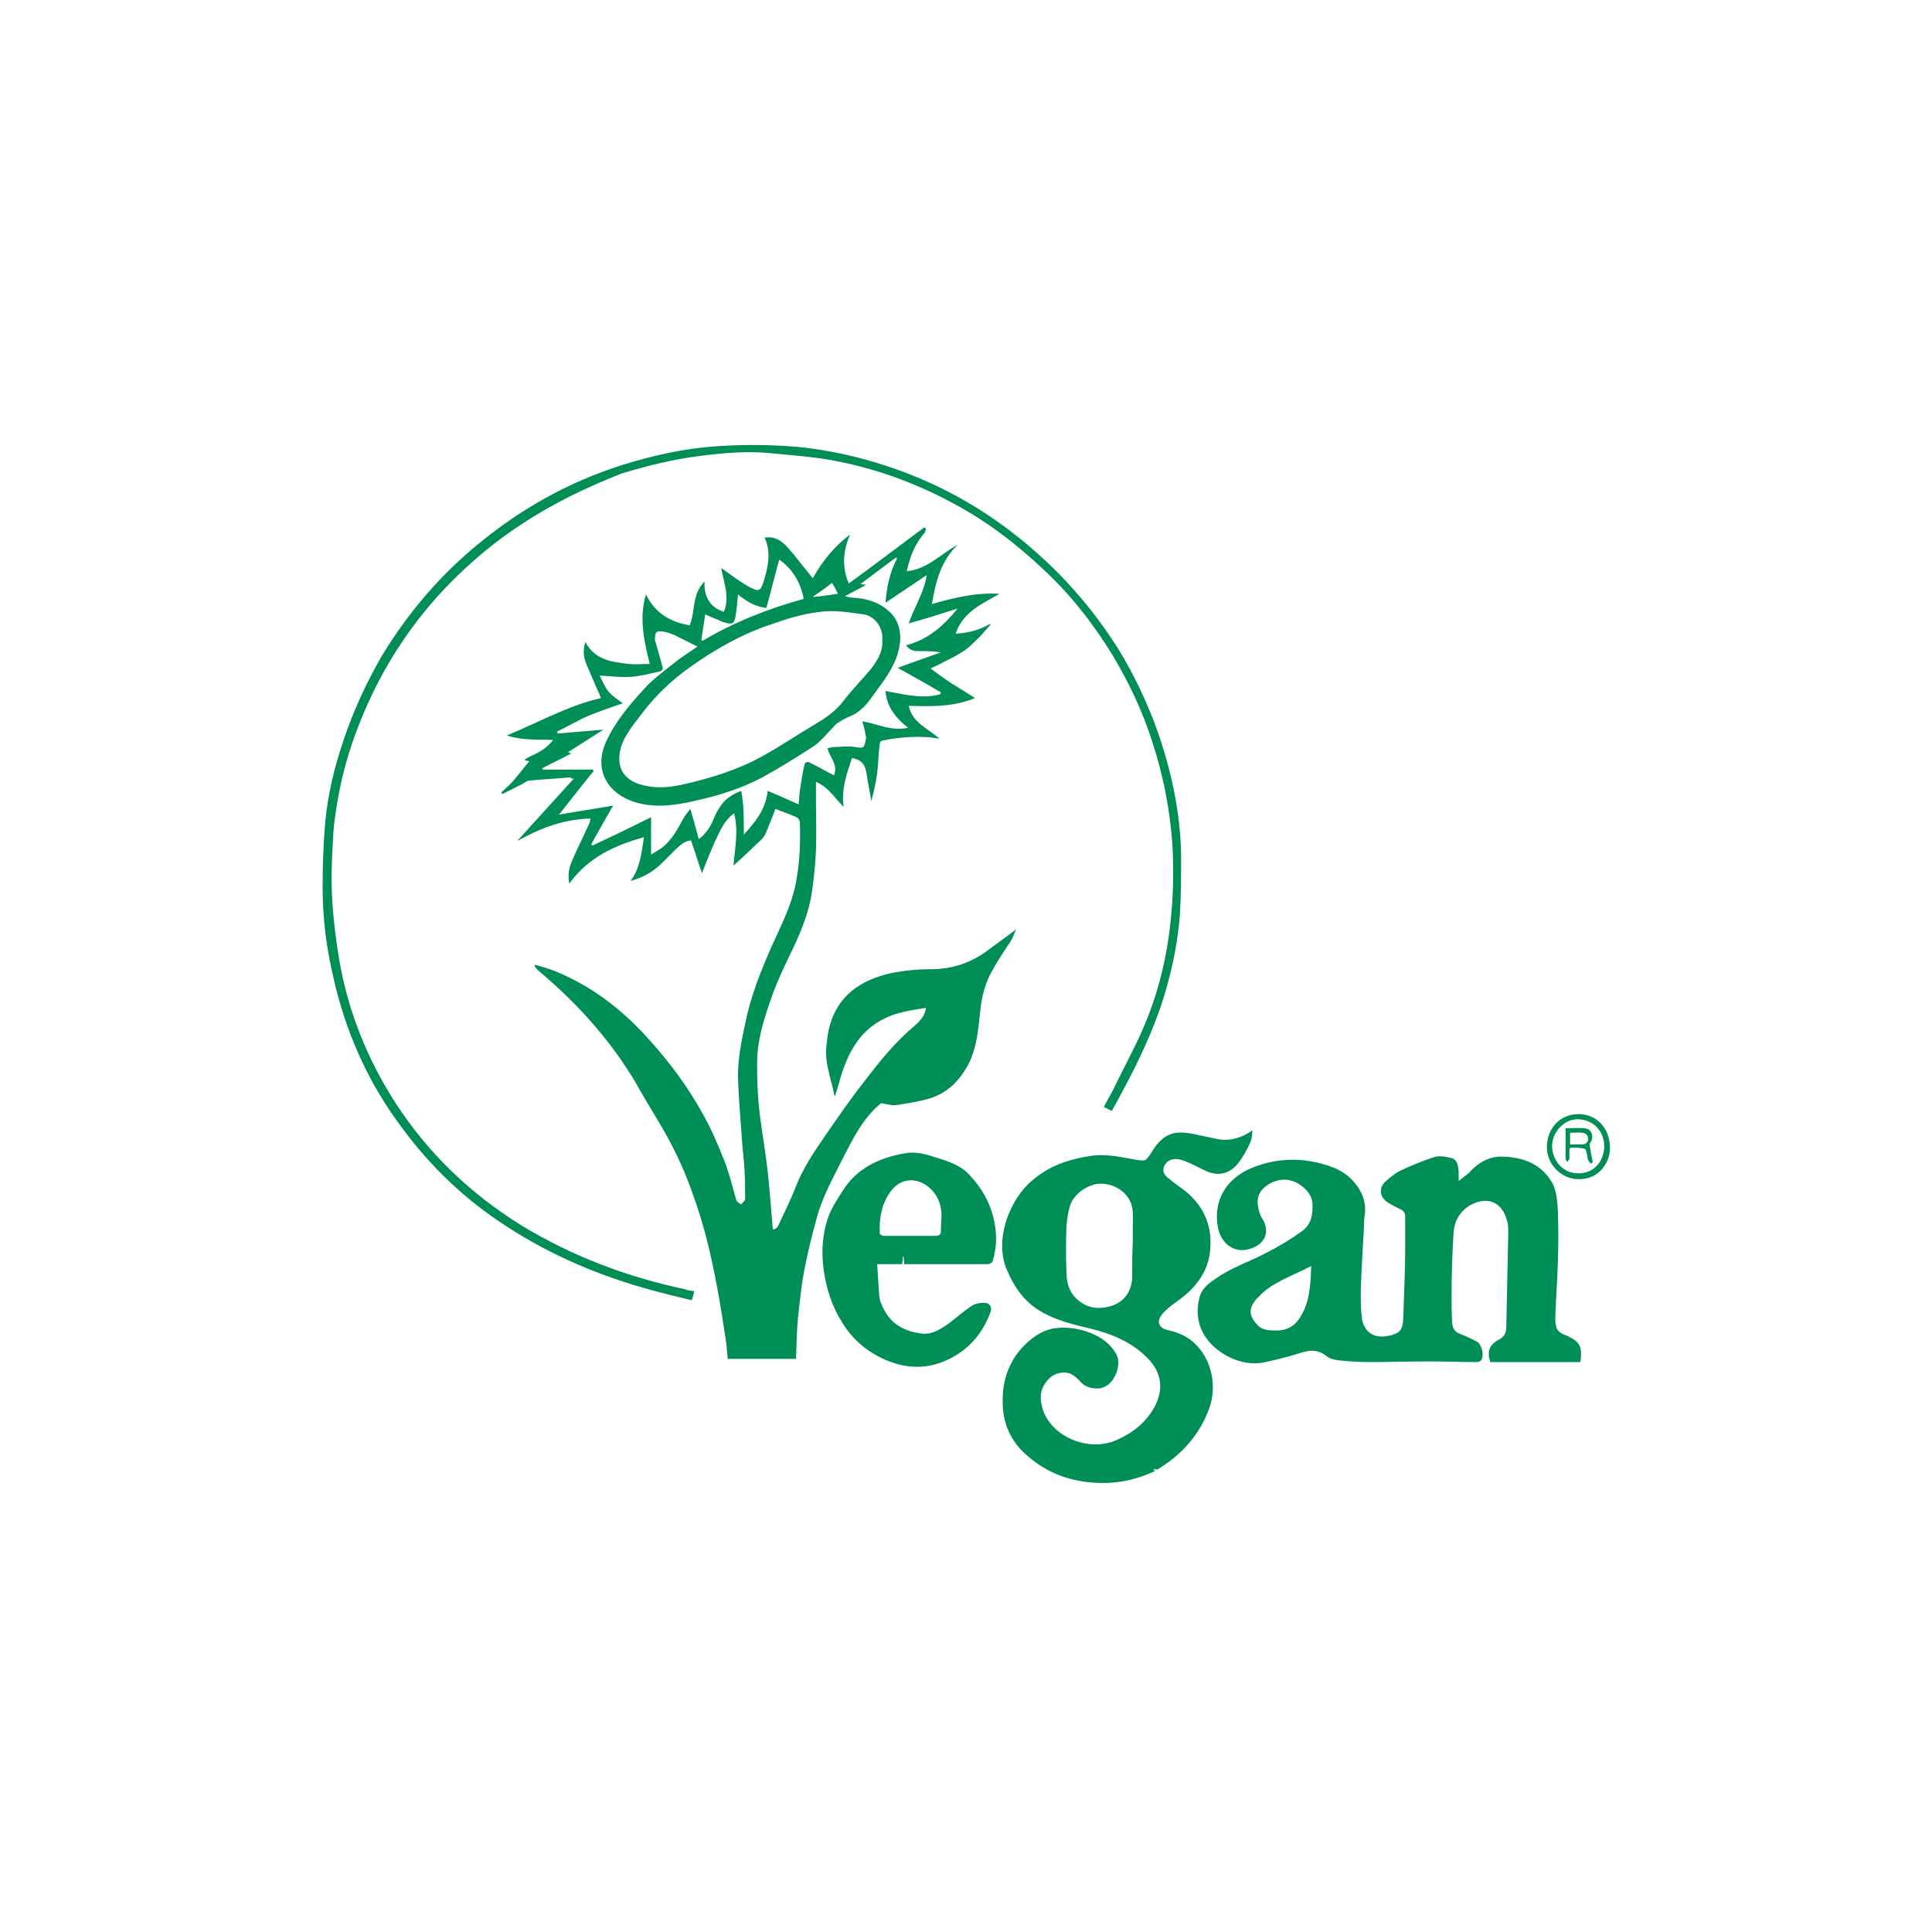 <?xml version="1.0" encoding="UTF-8"?> <!-- Generator: Adobe Illustrator 24.0.3, SVG Export Plug-In . SVG Version: 6.00 Build 0) --> <svg xmlns="http://www.w3.org/2000/svg" xmlns:xlink="http://www.w3.org/1999/xlink" id="Слой_1" x="0px" y="0px" viewBox="0 0 300 300" style="enable-background:new 0 0 300 300;" xml:space="preserve"> <style type="text/css"> .st0{fill:#008E57;} </style> <g> <path class="st0" d="M88.6,120.7c-2.1,0.2-4.2,0.3-6.3,0.5c-0.5,0-0.9,0.4-1.3,0.6c-1,0.5-2,1-3,1.5c-0.1-0.1-0.1-0.2-0.2-0.2 c0.7-0.7,1.5-1.3,2.1-2.1c0.8-0.9,1.5-1.9,2.3-2.8c-0.2,0-0.4-0.1-0.6-0.1c0-0.1-0.1-0.1-0.1-0.2c0.9-0.5,1.9-0.9,2.8-1.5 c0.6-0.4,1.1-0.9,1.6-1.5c-2.4-0.1-4.8,0.1-7.2-0.7c4.9-2,9.4-4.6,14.6-5.8c-0.2-0.5-0.3-0.9-0.5-1.2c-0.6-1.4-1.2-2.8-1.8-4.2 c-0.4-1-0.5-2.1-0.1-3.3c1.5,2.8,4.1,3.1,6.8,3.4c1,0.1,2,0,3.2,0c-0.9-3.6-1.7-7.1-0.6-10.8c1.4,2.9,3.8,4.3,6.8,4.8 c0.9-2.2,0.3-4.8,2.3-6.8c-0.1,2.3,0.8,4,3,4.7c1-2.4-0.1-4.7-0.4-6.8c1.3,0.9,2.7,2,4.1,2.8c1.8,1,2,0.9,2.6-1.1 c0.5-1.8,0.9-3.6,0.4-5.4c-0.1-0.3-0.2-0.7-0.4-1c1.6-0.3,2.7,0.5,3.6,1.5c1.1,1.2,2.1,2.6,3.2,3.9c0.2,0.3,0.5,0.6,0.7,0.9 c1.5-2.7,3.4-5,5.8-6.8c-1.1,2.5-1.3,5.1-0.2,7.6c4-2.9,7.8-5.8,11.7-8.7c0.1,0.1,0.2,0.1,0.3,0.2c-0.1,0.2-0.1,0.4-0.2,0.6 c-1.5,1.7-2.3,3.7-2.8,6c3.2-0.3,5.3-2.7,7.9-4.1c-2.6,2.5-3.4,5.7-4,9.2c3.5-1,6.8-1.8,10.5-1.6c-2.7,1.6-5.7,2.8-6.8,6.2 c2-0.1,3.7-0.6,5.3-1.5c0,0,0.1,0.1,0.1,0.1c-0.6,0.7-1.2,1.4-1.9,2.1c-0.7,0.7-1.3,1.3-2.1,1.9c-0.8,0.5-1.6,1-2.5,1.4 c-0.9,0.5-1.7,0.9-2.8,1.4c1.2,0.9,2.3,1.7,3.4,2.4c1.1,0.7,2.3,1.4,3.5,2.2c-3.4,1.4-6.8,1.3-10.3,1.2c0.6,2.7,3,3.5,4.8,5.1 c-0.5-0.1-1-0.1-1.4-0.2c-2.5-0.2-5.1,0-7.5,0.5c-0.2,0-0.4,0.3-0.4,0.5c-0.2,1.5-0.2,3.1-0.4,4.6c-0.2,1.4-0.5,2.8-0.9,4.3 c-0.2-1.3-0.5-2.7-0.7-4c-0.2-1.7-0.8-2.4-2.3-2.7c-0.8,2.4-1.7,4.8-1.3,7.6c-1.4-1.4-2.4-3.1-4.3-3.9c0,0.9,0,1.7,0,2.4 c0,2.8,0.1,5.5,0,8.3c-0.1,2.1-0.3,4.1-0.6,6.2c-0.5,3.7-2,7-3.6,10.3c-0.9,1.9-1.8,3.8-2.5,5.7c-1.1,3.1-2.2,6.3-2.4,9.6 c-0.1,2.5,0,5,0.2,7.5c0.3,3.2,0.9,6.4,1.3,9.6c0.4,3.3,0.6,6.5,0.9,9.9c0.5,0,0.8-0.4,1-0.9c0.8-1.8,1.7-3.5,2.4-5.3 c1.1-3,2.9-5.7,4.7-8.3c2-2.9,4-5.8,6.2-8.6c2.3-3,4.7-6,7.7-8.5c0.8-0.7,1.6-1.5,1.8-2.8c-1.3,0.2-2.6,0.4-3.8,0.7 c-2.8,0.7-5.1,2.1-6.8,4.4c-1.4,1.9-2.3,4.2-2.9,6.5c-0.2,0.7-0.4,1.4-0.7,2.2c-0.1-0.5-0.2-0.9-0.3-1.4c-0.5-2.1-1.2-4.1-1-6.3 c0.1-0.9,0.2-1.9,0.4-2.8c1.2-5.1,4.8-7.6,9.7-8.7c2-0.4,4.1-0.6,6.1-0.6c3.2,0,6.1-0.9,8.7-2.8c1.5-1.1,3-2.2,4.6-3.4 c-0.3,0.6-0.5,1.3-0.9,1.9c-0.9,1.4-1.9,2.8-2.7,4.3c-1.2,2-1.8,4.3-2,6.6c-0.3,2.7-0.5,5.4-1.7,7.9c-1.4,2.8-3.5,4.9-6.6,5.7 c-1.6,0.4-3.2,0.7-4.8,0.9c-0.7,0.1-1.5-0.2-2.3-0.3c-2.9,2.4-4.5,5.8-6.2,9.1c-1.5,3-3.1,5.9-3.9,9.2c-0.7,2.5-1.3,5-1.8,7.6 c-0.5,2.5-0.7,5-1,7.5c-0.2,2.1-0.2,4.2-0.3,6.3c-3.5,0-7,0-10.6,0c-0.1-1.2-0.2-2.4-0.4-3.6c-0.4-2.6-0.8-5.2-1.3-7.8 c-0.9-4.8-2-9.5-3.7-14.1c-0.9-2.6-2-5.2-3.3-7.7c-1.7-3.3-3.8-6.4-5.6-9.7c-1.8-3-3.8-5.8-6.1-8.5c-2.7-3.2-5.7-6.1-8.9-8.8 c-0.3-0.2-0.5-0.5-0.7-0.8c0-0.1,0.1-0.1,0.1-0.2c1,0.3,2.1,0.6,3.1,1c5.6,2.3,10.2,5.8,14.2,10.2c3.4,3.7,6.4,7.7,8.8,12.1 c1.3,2.3,2.3,4.7,3.3,7.2c0.7,1.8,1.2,3.8,1.7,5.6c0.1,0.2,0.1,0.4,0.2,0.6c0.2,0.2,0.4,0.4,0.7,0.5c0.2-0.3,0.6-0.5,0.6-0.8 c0-1.6,0-3.1-0.1-4.7c-0.1-1.5-0.3-3.1-0.4-4.6c-0.2-3.1-0.5-6.2-0.6-9.3c-0.1-3.4,0.7-6.7,1.4-10c1.1-4.5,2.9-8.7,4.9-13 c1.1-2.4,2.2-4.9,2.7-7.6c0.6-3.1,0.7-6.2,0.6-9.4c0-0.2-0.3-0.6-0.5-0.7c-1.1-0.5-2.1-0.8-3.3-1.3c-0.5,1.4-1,2.6-1.5,3.8 c-0.1,0.2-0.3,0.5-0.4,0.7c-1.5,1.4-3,2.9-4.6,4.3c0.2-2.7,0.8-5.3,0.1-8.1c-1.6,1.1-2.2,2.8-3,4.4c-0.7,1.6-1.4,3.3-2,4.9 c-0.6-1.7-1.1-3.4-1.7-5.1c-1.1,0.1-1.7,0.8-2.4,1.4c-0.8,0.8-1.6,1.6-2.4,2.4c-1.3,1.2-2.8,2-4.6,2.5c1.5-2,1.7-4.3,2.1-6.8 c-4.7,1.3-8.7,3.2-11.6,7.2c-0.3-1.4,0-2.6,0.5-3.7c0.7-1.7,1.6-3.4,2.4-5.2c0.2-0.3,0.3-0.7,0.4-1.2c-4.2,0.1-7.8,1.5-11.4,3.5 c2.9-3.2,5.9-6.5,8.8-9.7C88.6,120.9,88.6,120.8,88.6,120.7z M137,99.5c0.2-2.3-1.4-3.9-2.9-4.1c-2.2-0.3-4.5-0.7-6.7-0.4 c-2.7,0.3-5.3,1.1-7.8,2c-4.5,1.5-8.7,3.9-12.6,6.7c-2.8,2-5.3,4.4-7.4,7.2c-1.2,1.6-2.6,3.2-3.2,5.2c-0.7,2.7,0.1,4.8,3,5.7 c2.3,0.7,4.4,0.5,6.7,0c4.4-1,8.6-2.3,12.5-4.5c2.7-1.5,5.2-3.2,7.9-4.8c1.7-1,3.3-2.1,4.5-3.7c1.3-1.7,2.9-3.3,4.3-5 C136.3,102.5,137.1,101.1,137,99.5z M115.5,129.6c1.8-2,3.4-3.9,3.7-6.8c1.7,0.7,3.2,1.4,4.8,2.1c0.1-0.7,0.1-1.4,0.2-2.1 c0.2-1.3,0.4-2.7,0.7-4c0.1-0.4,0.4-0.6,0.8-0.4c0.8,0.4,1.6,0.8,2.3,1.2c0.5,0.3,1,0.5,1.5,0.8c0.7-1.7-0.7-2.8-1-4.2 c0.4-0.1,0.7-0.2,0.9-0.2c1.1,0,2.3-0.2,3.4,0c1.2,0.2,1.4,0.2,1.6-1c0.1-0.3,0.1-0.6,0-0.9c-0.1-0.7-0.3-1.4-0.5-2.1 c2.4,0.4,4.5,1.6,7.1,1c-1.9-1.5-3.3-3.2-3.5-5.7c2.9,0.5,5.7,1.3,8.5,0.5c0-0.1,0.1-0.2,0.1-0.3c-2.2-1.3-4.4-2.5-6.7-3.8 c2.2-0.8,4.4-1.6,6.7-2.4c-1.2-0.2-2.4-0.2-3.6-0.2c-0.7,0-1.3-0.2-1.8-0.9c3.4-0.9,5.7-2.9,8-5.7c-2.6,0.8-5,1.6-7.6,2.3 c0.9-2.6,2.4-4.8,2.8-7.5c-2.2,1.5-4.2,2.8-6.4,4.3c0.2-2.6,0.7-4.8,1.8-6.9c-0.1,0-0.1-0.1-0.2-0.1c-1.8,1.3-3.6,2.7-5.5,4.1 c0.3,0,0.5,0.1,0.9,0.1c-1.2,0.7-2.3,1.2-3.3,1.8c0.2,0,0.3,0.1,0.5,0.1c0.2,0,0.4,0.1,0.6,0.1c2.1,0.1,4,0.6,5.6,2 c0.5,0.4,0.9,0.9,1.2,1.4c1,1.9,0.8,3.9,0.1,5.9c-0.9,2.4-2.5,4.3-4,6.4c-0.7,1-1.6,1.9-2.7,2.5c-0.7,0.3-1.4,0.6-2,1 c-0.4,0.2-0.8,0.5-1.1,0.9c-1,1-1.9,2.2-3.1,3c-2.6,1.7-5.2,3.3-7.9,4.8c-3.4,1.8-7,2.9-10.7,3.7c-3.1,0.7-6.2,1.1-9.3,0.1 c-3.9-1.3-6.3-4.8-4.3-9.3c1.4-3.1,3.6-5.7,5.9-8.2c1.3-1.5,3-2.7,4.5-3.9c1.2-1,2.5-1.8,3.8-2.7c-1.2-0.6-2.4-1.2-3.6-1.8 c-0.5-0.2-1-0.4-1.6-0.5c-1.2-0.2-1.4,0-1.4,1.2c0,0.1,0,0.3,0.1,0.4c0.3,1.2,0.7,2.4,1,3.6c0.2,0.5,0.1,0.9-0.5,1 c-1.4,0.3-2.9,0.7-4.3,0.8c-1.6,0.1-3.1-0.1-4.9-0.2c0.5,0.9,0.8,1.8,1.4,2.5c0.6,0.7,1.4,1.2,2.2,1.8c-1.7,0.6-3.5,1.2-5.2,1.9 c-1.7,0.7-3.3,1.7-5,2.5c0,0.1,0.1,0.2,0.1,0.3c2.3-0.2,4.7-0.4,7.1-0.6c-1.9,1.2-3.6,2.3-5.5,3.5c0.2,0.1,0.3,0.1,0.5,0.2 c-1.5,0.8-3,1.5-4.5,2.3c0,0.1,0.1,0.2,0.1,0.2c2.6,0,5.1,0,7.7,0c0.1,0.1,0.1,0.1,0.2,0.2c-1.8,2.2-3.5,4.4-5.4,6.8 c2.8-0.5,5.5-0.9,8.4-1.4c-1.2,2.1-2.3,4-3.4,6c0.1,0.1,0.1,0.1,0.2,0.2c3-1.4,6.1-2.9,9.1-4.4c0,2,0,3.8,0,5.8 c0.5-0.3,1.1-0.7,1.6-1c1.6-1.2,2.5-2.9,3.4-4.6c0.3-0.5,0.7-1,1.1-1.5c0.5,1.7,0.9,3.2,1.3,4.7c1.1-0.8,1.8-1.9,2.3-3.1 c0.3-0.8,0.7-1.5,1.2-2.2c0.7-1,1.8-1.7,3.1-2.2C115.5,124.8,115.5,127.1,115.5,129.6z M114.6,92.3c-0.1,1.2-0.2,2.3-0.4,3.5 c-0.2,1-0.5,1.2-1.5,0.9c-0.5-0.1-0.9-0.3-1.3-0.5c-0.6-0.2-1.2-0.5-1.9-0.8c-0.2,1.4-0.4,2.7-0.6,4c0.1,0,0.2,0.1,0.2,0.1 c4.9-2.9,10.2-5,15.7-6.5c-0.5-2.7-1.9-4.8-3.8-6.1c-0.7,2.5-1.3,5-2,7.5C117.3,94.2,115.9,93.4,114.6,92.3z M126.3,92.6 c0,0,0,0.1,0,0.1c1.2-0.1,2.4-0.3,3.8-0.5c-0.3-0.7-0.6-1.2-0.9-1.7C128.2,91.3,127.2,92,126.3,92.6z"></path> <path class="st0" d="M245.4,211.5c-4.7,0-9.3,0-14,0c-0.5-1.6-0.2-2.6,1.2-3.4c1-0.5,1.3-1.1,1.3-2.2c0.1-4.8,0.2-9.6,0.3-14.4 c0-0.7,0-1.4-0.2-2c-0.8-3-3.2-3.8-5.8-2.3c-1.6,1-2.4,2.5-2.5,4.3c-0.2,3.2-0.3,6.4-0.3,9.6c0,1.5,0,2.9,0.1,4.4 c0.1,0.9,0.5,1.4,1.4,1.7c0.8,0.3,1.6,0.7,2.4,1.1c0.8,0.4,1.2,2.2,0.7,2.9c-0.1,0.2-0.5,0.3-0.7,0.3c-2.5,0-5-0.1-7.4-0.1 c-3.1,0-6.1,0.1-9.2,0.1c-1.7,0-3.4-0.1-5.1-0.3c-0.6-0.1-1.3-0.3-1.7-0.7c-1.2-0.9-2.4-0.9-3.7-0.5c-1.9,0.6-3.8,1.1-5.7,1.5 c-4.1,1-9.3-2-10.3-6.1c-0.3-1.2-0.3-2.4,0-3.7c0.3-1.5,1.3-2.3,2.5-3.1c2.5-1.8,5.4-2.7,8-4.1c1.8-0.9,3.6-2,5.3-3.2 c1.5-1,1.9-2.5,1.8-4.4c-0.1-1.8-1.9-3.2-3.4-3.6c-1.9-0.5-3.9,0.6-4.7,1.8c-0.3,0.5-0.5,1.3-0.4,1.9c0.1,0.8,0.3,1.6,0.7,2.2 c1.6,2.6-0.2,4.6-2.8,4.9c-2,0.2-3.7-1.3-4.1-3.6c-0.7-4,1.2-7.5,5.4-9.2c4-1.6,8.2-1.6,12.3-0.1c1.9,0.7,3.4,1.9,4.4,3.7 c0.7,1.2,0.9,2.5,0.7,3.9c-0.1,0.6-0.1,1.2-0.1,1.7c-0.2,3.3-0.4,6.7-0.5,10c0,1.5,0,3,0.2,4.4c0.3,1.6,1.5,2.9,3.7,2.6 c2.2-0.4,2.6-0.9,2.7-2.8c0.1-3.6,0.3-7.2,0.3-10.8c0-1.6,0-3.3,0-4.9c0-0.7-0.3-1.1-0.9-1.3c-0.6-0.3-1.2-0.6-1.7-0.9 c-1.4-0.9-1.6-2.3-0.4-3.4c0.7-0.6,1.4-1.2,2.2-1.6c1.7-0.8,3.4-1.5,5.2-2.1c0.8-0.3,1.8-0.1,2.7,0.1c1,0.2,1.1,1.2,1.2,2 c0,0.4,0,0.9,0,1.6c0.8-0.7,1.5-1.1,2-1.7c1.2-1.2,2.7-2.1,4.5-2.1c3.4,0,6.4,1.1,8.1,4.2c0.6,1.2,0.7,2.7,0.8,4 c0.1,2.8,0.1,5.6,0,8.4c-0.1,2.8-0.3,5.6-0.4,8.4c0,1.5,0.2,2.3,1.8,2.8C245.4,208.4,245.7,209.1,245.4,211.5z M203.6,196.6 c-0.8,0.4-1.6,0.8-2.3,1.1c-2.1,1-4.2,1.9-5.8,3.6c-1.7,1.7-1.7,2.9-0.2,4.5c0.8,0.8,1.9,0.8,3,0.8c1.3,0,2.4-0.5,3.2-1.5 C203.4,202.6,203.5,199.6,203.6,196.6z"></path> <path class="st0" d="M179.1,228.2c0.1,0.1,0.2,0.2,0.3,0.2c-3.2,1.5-6.4,2.1-9.9,1.8c-3.7-0.3-7-1.6-9.8-4c-2.8-2.3-4.1-5.3-4-8.9 c0-2.9,0.9-5.6,2.8-7.8c1.5-1.7,3.4-3.1,5.7-3.3c3.1-0.3,7.6,1,9.2,4.2c0.8,1.6-0.4,5.1-2.9,5.2c-1.1,0-1.9-0.2-2.7-1 c-0.4-0.5-0.9-0.9-1.4-1.2c-1.1-0.6-2.9-0.2-3.8,1c-1,1.2-1.2,2.4-0.8,4c1.1,4.6,7.2,7.2,11.6,5.2c2.5-1.1,4.5-2.7,5.8-5 c1.4-2.5,1.4-5.2-0.9-7.6c-2.5-2.6-5.7-3.9-9-4.7c-2.5-0.6-5.1-1.2-7.4-2.5c-2.7-1.5-4.3-3.7-5.5-6.5c-2.1-4.6,0.3-11.1,4-14.1 c2.6-2.2,5.6-3.2,8.9-3.7c2.5-0.4,4.8,0.2,7.2,0.6c1.4,0.2,1.4,0.2,2.2-1c0.9-1.5,2-2.9,3.9-3.2c0.8-0.1,1.6,0,2.3,0.1 c1.4,0.3,2.9,0.6,4.3,0.9c1.9,0.3,3.6-0.2,5.3-1.4c-0.1,0.7-0.1,1.4-0.4,2c-0.5,1.1-1.1,2.2-1.9,3.2c-1.3,1.6-3.1,2-5,1.1 c-1.1-0.5-2.1-1.1-3.2-1.5c-0.5-0.2-1.2-0.4-1.8-0.3c-0.7,0.1-1.3,0.6-1.5,1.3c-0.2,0.7,0.2,1.3,0.8,1.7c0.8,0.7,1.7,1.3,2.5,1.9 c3,2.4,4.3,5.6,3.9,9.3c-0.2,2.4-1.4,4.6-3.2,6.3c-0.9,0.9-2,1.6-2.9,2.3c-0.5,0.4-1.1,0.9-1.5,1.5c-0.7,1-0.3,1.9,0.9,2.2 c1.3,0.3,2.5,0.7,3.6,1.5c3.2,2.4,4.3,6.9,3,10.6c-1.5,4.2-4.3,7.3-8.1,9.6C179.4,228.1,179.2,228.1,179.1,228.2z M175.9,192.8 C175.9,192.8,175.9,192.8,175.9,192.8c0-0.7,0-1.4,0-2.1c0-1.1,0.1-2.1-0.1-3.2c-0.4-2.1-2.4-3.6-4.7-3.7c-2-0.1-4.5,1.6-5,3.6 c-0.3,1-0.4,2-0.5,3c-0.1,2.4-0.1,4.7,0,7.1c0,1.6,0.4,3.1,1.6,4.2c1.5,1.4,3.3,1.7,5.3,1.1c2-0.6,3.1-2.1,3.3-4.2 C175.8,196.7,175.8,194.7,175.9,192.8z"></path> <path class="st0" d="M140.4,196.3c0-0.5-0.1-0.9-0.1-1.2c0,0-0.1,0-0.1,0c0,0.4-0.1,0.8-0.1,1.2c-0.6,0-1.3,0-1.9,0 c-0.6,0-1.2,0-2,0c0.1,1.6,0.2,3.1,0.3,4.5c0,1,0.4,1.9,0.9,2.8c1.3,2.3,3.4,3.2,5.9,3.5c1.5,0.1,2.7-0.7,3.9-1.5 c1.2-0.9,2.3-1.9,3.5-2.7c0.5-0.4,1.3-0.6,1.9-0.6c1.1-0.1,1.6,0.7,1.1,1.7c-1.1,2.9-3,5.2-5.7,6.7c-3.2,1.8-6.5,2-9.9,0.7 c-3.1-1.2-5.6-3.2-7.3-6c-1.6-2.5-2.5-5.3-2.9-8.2c-0.4-2.9-0.2-5.9,0.9-8.7c0.5-1.2,1.3-2.4,2-3.5c2.2-3.6,5.7-5.2,9.6-5.9 c1.5-0.3,3,0,4.5,0.5c1.9,0.6,3.8,1.1,5.3,2.5c2.3,2.3,3.8,5,4.3,8.2c0.3,1.8,0.2,3.6-0.3,5.3c-0.1,0.5-0.4,0.7-1,0.7 C149,196.3,144.7,196.3,140.4,196.3z M141.2,191.9c1.4,0,2.7,0,4.1,0c0.5,0,0.8-0.2,0.8-0.7c0-0.9,0.1-1.8,0.1-2.7 c-0.1-1.6-0.6-2.9-1.8-4c-2-1.8-4.6-1.6-6.1,0.5c-1.4,1.9-1.8,4.2-1.7,6.5c0,0.2,0.4,0.4,0.6,0.4 C138.5,191.9,139.8,191.9,141.2,191.9z"></path> <path class="st0" d="M107.8,200.5c-0.1,0.5-0.2,0.9-0.4,1.4c-2.5-0.6-5-1.2-7.4-1.9c-8.1-2.3-15.7-5.7-22.6-10.4 c-6.2-4.2-11.4-9.4-15.8-15.6c-4.8-6.7-8-14.1-9.8-22.1c-1.1-4.6-1.7-9.3-1.7-14c0-3.4,0.1-6.8,0.4-10.2c0.4-4.3,1.4-8.5,2.8-12.6 c1.5-4.6,3.5-8.9,5.9-13.1c4.1-6.8,9.2-12.8,15.4-17.8c7.1-5.8,15-10,23.7-12.5c4.8-1.4,9.6-2.3,14.6-2.5c3.7-0.2,7.4-0.1,11.1,0.2 c4.7,0.5,9.3,1.5,13.8,3c8.5,2.8,16.1,7.2,22.8,13.1c4.7,4.1,8.7,8.7,12.1,13.8c2.6,3.9,4.7,8.2,6.4,12.5c1.8,4.7,3.1,9.6,3.8,14.5 c0.3,2.3,0.5,4.6,0.5,6.8c0,3,0,6.1-0.2,9.1c-0.4,5-1.5,9.8-3.1,14.5c-1.9,5.4-4.5,10.5-7.3,15.5c0,0.1-0.1,0.2-0.2,0.3 c-0.4-0.2-0.7-0.4-1.2-0.6c0.6-1.2,1.3-2.3,1.8-3.4c1.4-2.9,3-5.8,4.3-8.8c2-4.6,3.3-9.4,4-14.4c0.6-4.4,0.8-8.8,0.6-13.2 c-0.3-5.8-1.4-11.5-3.2-17c-1.5-4.7-3.6-9.1-6.1-13.3c-3-4.9-6.5-9.4-10.7-13.3c-4.2-4-8.8-7.5-14-10.3c-6.1-3.3-12.5-5.6-19.3-6.8 c-2.9-0.5-5.8-0.7-8.8-1c-3.8-0.4-7.5-0.1-11.3,0.4c-4.1,0.5-8.1,1.5-12.1,2.7C91,75.7,85.8,78.2,81,81.4c-3.1,2-6,4.3-8.7,6.8 c-6.2,5.7-11.1,12.4-14.7,20c-2.2,4.7-3.9,9.5-4.9,14.6c-0.5,2.6-0.9,5.1-1,7.7c-0.2,3.2-0.3,6.3-0.1,9.5c0.2,3.1,0.6,6.2,1.1,9.2 c1.4,8,4.4,15.4,8.8,22.2c5.1,7.8,11.6,14,19.5,18.9c7.9,4.8,16.4,8,25.4,9.9C106.8,200.4,107.2,200.4,107.8,200.5z"></path> <path class="st0" d="M245.1,183.1c-2.7,0-5-2.4-4.9-5.1c0.1-3,2.2-5,4.9-5c2.7,0,4.8,2,4.9,5.1 C250.1,180.4,248.3,183.2,245.1,183.1z M245.1,182.2c2.5,0,4-2,4-4.2c0-2.3-1.6-4.1-4-4.2c-2.1-0.1-4.1,1.9-4.1,4.2 C241.1,180.2,242.6,182.2,245.1,182.2z"></path> <path class="st0" d="M247.1,180.7c-0.2-0.2-0.4-0.3-0.5-0.6c-0.1-0.1-0.1-0.3-0.1-0.5c-0.1-0.4-0.2-1.1-0.4-1.2 c-0.7-0.2-1.4-0.2-2.2-0.2c-0.1,0-0.2,0.3-0.2,0.4c0,0.4,0,0.9,0,1.3c0,0.2-0.2,0.3-0.3,0.5c-0.1-0.1-0.3-0.3-0.3-0.4 c0-1.6,0-3.2,0-4.8c1,0,2-0.1,3,0c1.2,0.1,1.5,1.6,0.7,2.4c0.2,1,0.3,1.9,0.5,2.7C247.3,180.5,247.2,180.6,247.1,180.7z M243.8,175.9c0,0.7,0,1.2,0,1.8c0.7,0,1.3,0,1.9,0c0.6,0,0.9-0.4,0.9-0.9c0-0.5-0.4-0.9-0.9-0.9 C245.1,175.8,244.5,175.9,243.8,175.9z"></path> </g> </svg> 